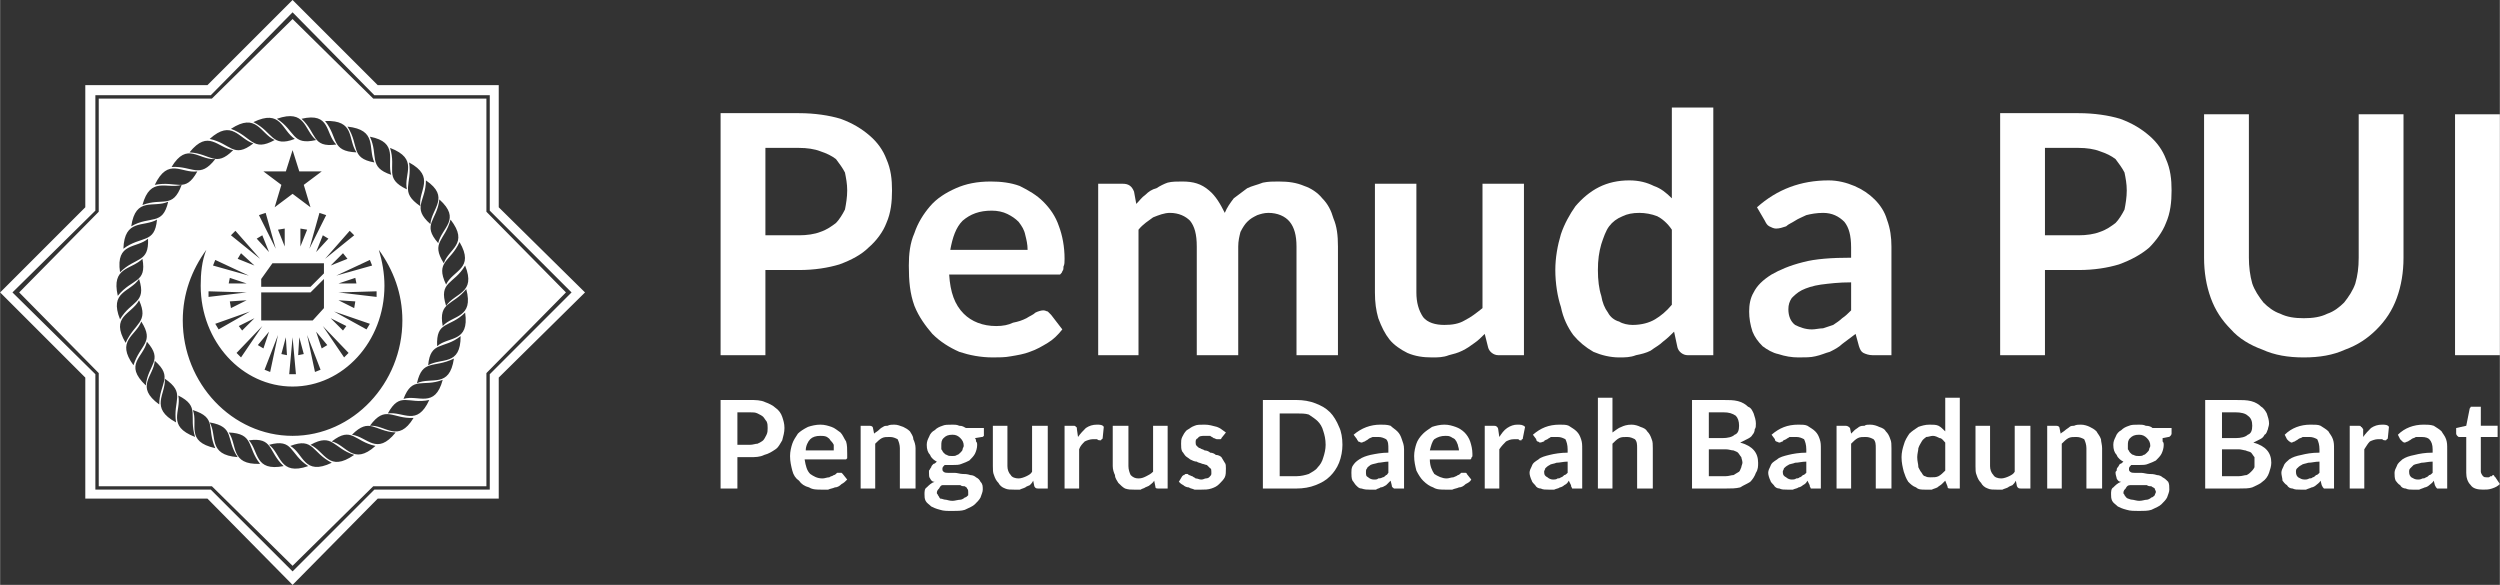 <?xml version="1.0" encoding="UTF-8"?>
<!DOCTYPE svg PUBLIC "-//W3C//DTD SVG 1.1//EN" "http://www.w3.org/Graphics/SVG/1.1/DTD/svg11.dtd">
<!-- Creator: CorelDRAW X7 -->
<svg xmlns="http://www.w3.org/2000/svg" xml:space="preserve" width="67.181mm" height="15.717mm" version="1.1" style="shape-rendering:geometricPrecision; text-rendering:geometricPrecision; image-rendering:optimizeQuality; fill-rule:evenodd; clip-rule:evenodd"
viewBox="0 0 2231 522"
 xmlns:xlink="http://www.w3.org/1999/xlink">
 <rect x="0" y="0" width="2231" height="522" fill="#333333" stroke="none"/>
 <defs>
  <style type="text/css">
   <![CDATA[
    .fil0 {fill:white}
    .fil1 {fill:white;fill-rule:nonzero}
   ]]>
  </style>
 </defs>
 <g id="Layer_x0020_1">
  <g id="_2208136216496">
   <path class="fil0" d="M337 76l108 0 0 109 77 76 -77 76 0 108 -108 0 -76 77 -76 -77 -109 0 0 -108 -76 -76 76 -76 0 -109 109 0 76 -76 76 76zm-74 48c-21,8 -19,-6 -37,-15 25,-12 25,7 37,15zm19 1c-22,5 -18,-8 -35,-19 26,-9 24,10 35,19zm18 4c-22,3 -17,-10 -31,-23 26,-6 21,13 31,23zm18 7c-23,-1 -16,-13 -28,-28 27,-1 20,16 28,28zm-187 169c15,17 1,20 -1,39 -20,-19 -2,-25 1,-39zm-5 -18c12,19 -1,20 -7,39 -16,-22 2,-26 7,-39zm-2 -19c9,20 -4,20 -12,38 -14,-24 5,-25 12,-38zm0 -19c7,22 -7,19 -17,36 -10,-25 9,-24 17,-36zm3 -18c4,22 -9,17 -22,33 -6,-26 12,-23 22,-33zm5 -18c1,22 -11,16 -25,30 -4,-27 15,-21 25,-30zm8 -17c-2,22 -14,14 -30,26 1,-27 18,-19 30,-26zm10 -16c-5,22 -16,12 -33,22 4,-27 20,-16 33,-22zm12 -15c-8,22 -17,11 -35,18 7,-26 22,-14 35,-18zm14 -12c-11,20 -18,8 -38,12 12,-25 24,-10 38,-12zm16 -11c-14,18 -20,6 -39,7 14,-23 24,-6 39,-7zm16 -8c-16,16 -20,3 -39,2 17,-21 25,-4 39,-2zm18 -6c-18,14 -20,0 -39,-4 20,-18 26,0 39,4zm19 -3c-20,11 -20,-3 -39,-10 23,-15 26,4 39,10zm89 20c-22,-4 -13,-15 -24,-32 27,3 18,19 24,32zm15 11c-21,-7 -11,-17 -19,-34 26,5 15,21 19,34zm14 13c-21,-10 -9,-18 -15,-37 26,10 12,23 15,37zm12 15c-19,-13 -7,-19 -10,-39 24,13 8,25 10,39zm9 16c-17,-15 -4,-20 -4,-39 22,15 5,25 4,39zm7 17c-15,-17 -1,-20 1,-39 20,18 2,25 -1,39zm5 18c-12,-19 1,-20 6,-39 17,22 -2,26 -6,39zm2 19c-10,-21 4,-20 12,-38 14,24 -6,25 -12,38zm0 19c-7,-22 7,-19 17,-36 10,25 -9,24 -17,36zm-3 18c-4,-22 9,-18 21,-33 7,26 -12,23 -21,33zm-5 18c-1,-23 11,-16 25,-30 4,27 -15,21 -25,30zm-8 17c2,-22 14,-14 29,-26 0,27 -17,19 -29,26zm-10 16c5,-22 15,-13 33,-22 -4,27 -20,16 -33,22zm-12 14c8,-21 17,-10 35,-17 -7,26 -22,13 -35,17zm-14 13c11,-20 18,-8 37,-12 -11,24 -23,10 -37,12zm-124 24c22,-3 17,10 31,23 -26,5 -22,-13 -31,-23zm-18 -7c23,1 16,13 28,28 -27,1 -20,-17 -28,-28zm-17 -9c23,4 14,15 25,31 -27,-2 -18,-19 -25,-31zm-15 -11c22,7 12,16 20,34 -27,-6 -15,-21 -20,-34zm-13 -13c20,10 9,18 15,37 -26,-10 -12,-23 -15,-37zm-12 -15c19,13 7,19 10,39 -24,-13 -9,-25 -10,-39zm-9 -16c17,15 4,20 4,39 -22,-16 -5,-25 -4,-39zm192 58c14,-19 20,-6 39,-7 -14,23 -25,6 -39,7zm-16 8c16,-16 20,-3 39,-2 -17,21 -25,4 -39,2zm-18 6c18,-14 20,0 39,4 -20,18 -26,-1 -39,-4zm-19 3c20,-11 20,3 39,9 -23,16 -26,-3 -39,-9zm-18 1c21,-8 19,6 37,15 -25,12 -25,-8 -37,-15zm-19 -1c22,-6 18,8 35,19 -26,9 -24,-11 -35,-19zm-5 -244l20 0 6 -19 6 19 20 0 -16 12 6 20 -16 -12 -16 12 6 -20 -16 -12zm103 70c13,18 21,39 21,63 0,56 -44,103 -98,103 -54,0 -98,-47 -98,-103 0,-24 8,-45 21,-63 -4,10 -5,21 -5,32 0,50 37,90 82,90 45,0 82,-40 82,-90 0,-11 -2,-22 -5,-32zm-49 27l0 6 0 19 -10 11 -46 0 0 -18 0 -7 0 -12 10 -14 46 0 0 15zm-56 11l0 -5 44 0 12 -12 0 5 -12 12 -44 0zm41 -56l-6 -1 0 16 6 -15zm17 -13l-6 -2 -9 32 15 -30zm2 21l-5 -3 -6 15 11 -12zm23 -3l-4 -4 -22 25 26 -21zm-6 21l-4 -5 -11 11 15 -6zm22 6l-2 -5 -30 14 32 -9zm-14 16l-1 -5 -15 5 16 0zm18 12l0 -5 -34 1 34 4zm-20 10l1 -6 -15 -1 14 7zm11 19l3 -5 -32 -11 29 16zm-21 1l3 -4 -14 -7 11 11zm1 24l4 -4 -23 -24 19 28zm-20 -8l5 -3 -10 -12 5 15zm-6 21l5 -2 -12 -31 7 33zm-15 -15l5 -1 -4 -15 -1 16zm-18 -112l6 -1 0 16 -6 -15zm-17 -13l6 -2 9 32 -15 -30zm-2 21l5 -3 6 15 -11 -12zm-23 -3l4 -4 22 25 -26 -21zm6 21l3 -5 12 11 -15 -6zm-22 6l2 -5 30 14 -32 -9zm14 16l1 -5 15 5 -16 0zm-18 12l0 -5 34 1 -34 4zm20 10l-1 -6 15 -1 -14 7zm-11 19l-3 -5 31 -11 -28 16zm21 1l-3 -4 14 -7 -11 11zm-1 24l-4 -4 23 -24 -19 28zm20 -8l-5 -3 10 -12 -5 15zm6 21l-5 -2 12 -31 -7 33zm15 -15l-5 -1 4 -15 1 16zm2 17l6 0 -3 -33 -3 33zm76 -249l103 0 0 103 73 73 -73 73 0 103 -103 0 -73 73 -73 -73 -103 0 0 -103 -74 -73 74 -73 0 -103 103 0 73 -74 73 74zm-73 -68l72 71 101 0 0 101 71 72 -71 72 0 101 -101 0 -72 71 -72 -71 -101 0 0 -101 -71 -72 71 -72 0 -101 101 0 72 -71z"/>
   <path class="fil1" d="M683 241l0 76 -40 0 0 -216 70 0c14,0 27,2 37,5 11,4 19,9 26,15 7,6 12,13 15,21 4,9 5,18 5,28 0,10 -1,20 -5,29 -3,8 -9,16 -16,22 -6,6 -15,11 -26,15 -10,3 -22,5 -36,5l-30 0zm0 -31l30 0c7,0 14,-1 19,-3 6,-2 10,-5 14,-8 3,-3 6,-8 8,-12 1,-5 2,-11 2,-17 0,-6 -1,-11 -2,-16 -2,-4 -5,-8 -8,-12 -4,-3 -8,-5 -14,-7 -5,-2 -12,-3 -19,-3l-30 0 0 78z"/>
   <path id="1" class="fil1" d="M884 162c9,0 18,1 26,4 8,4 15,8 21,14 6,6 11,13 14,22 3,8 5,18 5,29 0,3 0,5 -1,7 0,2 0,3 -1,4 0,1 -1,2 -2,3 -2,0 -3,0 -5,0l-94 0c1,16 5,27 13,35 7,7 17,11 29,11 6,0 11,-1 15,-3 5,-1 8,-2 12,-4 3,-2 6,-3 8,-5 2,-1 5,-2 7,-2 2,0 3,1 4,1 1,1 2,2 3,3l10 13c-4,5 -8,9 -13,12 -5,3 -10,6 -16,8 -5,2 -11,3 -17,4 -5,1 -11,1 -16,1 -11,0 -21,-2 -30,-5 -9,-4 -17,-9 -24,-16 -6,-7 -12,-15 -16,-25 -4,-11 -5,-22 -5,-36 0,-10 1,-20 5,-29 3,-9 8,-17 14,-24 6,-7 14,-12 23,-16 9,-4 19,-6 31,-6zm1 26c-11,0 -19,3 -26,9 -6,6 -9,15 -11,26l69 0c0,-5 -1,-9 -2,-13 -1,-5 -3,-8 -6,-12 -3,-3 -6,-5 -10,-7 -4,-2 -9,-3 -14,-3z"/>
   <path id="2" class="fil1" d="M980 317l0 -153 22 0c5,0 8,2 10,7l2 11c3,-3 5,-6 8,-8 3,-3 6,-5 10,-6 3,-2 7,-4 10,-5 4,-1 8,-1 13,-1 10,0 17,2 24,8 6,5 10,12 14,20 2,-5 5,-9 8,-13 4,-3 8,-6 12,-9 4,-2 9,-3 14,-5 5,-1 9,-1 14,-1 9,0 16,1 23,4 6,2 12,6 16,11 5,5 8,11 10,18 3,7 4,15 4,25l0 97 -37 0 0 -97c0,-10 -2,-17 -6,-22 -4,-5 -11,-8 -19,-8 -4,0 -7,1 -10,2 -4,2 -6,3 -9,6 -2,2 -4,5 -6,9 -1,4 -2,8 -2,13l0 97 -37 0 0 -97c0,-11 -2,-18 -6,-23 -4,-4 -10,-7 -18,-7 -5,0 -10,2 -15,4 -4,3 -9,6 -13,11l0 112 -36 0z"/>
   <path id="3" class="fil1" d="M1264 164l0 97c0,9 2,16 6,22 4,5 11,7 19,7 7,0 13,-1 18,-4 6,-3 11,-7 16,-11l0 -111 37 0 0 153 -23 0c-4,0 -8,-3 -9,-7l-3 -12c-3,3 -6,6 -9,8 -4,3 -7,5 -11,7 -4,2 -8,3 -12,4 -5,2 -10,2 -15,2 -8,0 -15,-1 -22,-4 -6,-3 -12,-7 -16,-12 -4,-5 -7,-11 -10,-19 -2,-7 -3,-14 -3,-23l0 -97 37 0z"/>
   <path id="4" class="fil1" d="M1506 317c-4,0 -8,-3 -9,-7l-3 -14c-3,3 -6,6 -10,9 -3,3 -7,5 -11,8 -4,2 -8,3 -13,4 -5,2 -10,2 -15,2 -8,0 -16,-2 -23,-5 -7,-4 -13,-9 -18,-15 -5,-7 -9,-15 -11,-25 -3,-9 -5,-21 -5,-33 0,-11 2,-22 5,-32 3,-9 8,-18 13,-25 6,-7 13,-13 21,-17 8,-4 17,-6 27,-6 9,0 16,2 22,5 6,2 11,6 16,11l0 -81 37 0 0 221 -23 0zm-49 -27c8,0 15,-2 20,-5 5,-3 10,-7 15,-13l0 -67c-4,-6 -9,-10 -13,-12 -5,-2 -11,-3 -16,-3 -6,0 -11,1 -15,3 -5,2 -9,5 -12,9 -3,4 -5,10 -7,16 -2,7 -3,14 -3,23 0,9 1,17 3,23 1,6 3,11 6,15 2,4 6,7 10,8 3,2 8,3 12,3z"/>
   <path id="5" class="fil1" d="M1688 317l-17 0c-3,0 -6,-1 -8,-2 -2,-1 -3,-3 -4,-6l-3 -11c-4,3 -8,6 -12,9 -3,3 -7,5 -11,7 -4,1 -8,3 -13,4 -4,1 -9,1 -15,1 -6,0 -12,-1 -18,-3 -5,-1 -10,-4 -14,-7 -4,-4 -7,-8 -9,-13 -2,-6 -3,-12 -3,-18 0,-6 1,-12 4,-17 3,-6 8,-11 16,-16 7,-4 16,-8 28,-11 11,-3 26,-4 43,-4l0 -9c0,-11 -2,-18 -6,-23 -5,-5 -11,-8 -19,-8 -6,0 -11,1 -15,2 -4,2 -7,3 -10,5 -3,2 -6,3 -8,5 -3,1 -6,2 -9,2 -2,0 -4,-1 -6,-2 -2,-1 -3,-3 -4,-5l-7 -12c18,-16 39,-24 64,-24 8,0 16,2 23,5 7,3 13,7 18,12 5,5 9,11 11,18 3,8 4,16 4,24l0 97zm-71 -23c3,0 7,-1 10,-1 3,-1 6,-2 9,-3 3,-2 6,-4 8,-6 3,-2 5,-4 8,-7l0 -25c-11,0 -19,1 -27,2 -7,1 -13,3 -17,5 -4,2 -7,5 -9,7 -2,3 -3,6 -3,10 0,6 2,11 6,14 4,2 9,4 15,4z"/>
   <path id="6" class="fil1" d="M1825 241l0 76 -40 0 0 -216 70 0c14,0 27,2 37,5 11,4 19,9 26,15 7,6 12,13 15,21 4,9 5,18 5,28 0,10 -1,20 -5,29 -3,8 -9,16 -15,22 -7,6 -16,11 -27,15 -10,3 -22,5 -36,5l-30 0zm0 -31l30 0c7,0 14,-1 19,-3 6,-2 10,-5 14,-8 3,-3 6,-8 8,-12 1,-5 2,-11 2,-17 0,-6 -1,-11 -2,-16 -2,-4 -5,-8 -8,-12 -4,-3 -8,-5 -14,-7 -5,-2 -12,-3 -19,-3l-30 0 0 78z"/>
   <path id="7" class="fil1" d="M2056 284c8,0 15,-1 21,-4 6,-2 11,-6 15,-10 4,-5 8,-11 10,-17 2,-7 3,-14 3,-23l0 -128 40 0 0 128c0,13 -2,25 -6,36 -4,11 -10,20 -18,28 -8,8 -17,14 -28,18 -11,5 -23,7 -37,7 -14,0 -26,-2 -37,-7 -11,-4 -21,-10 -28,-18 -8,-8 -14,-17 -18,-28 -4,-11 -6,-23 -6,-36l0 -128 40 0 0 128c0,8 1,16 3,23 2,6 6,12 10,17 4,4 9,8 15,10 6,3 13,4 21,4z"/>
   <polygon id="8" class="fil1" points="2231,317 2191,317 2191,102 2231,102 "/>
   <path class="fil1" d="M658 408l0 28 -15 0 0 -79 26 0c5,0 10,0 14,2 3,1 7,3 9,5 3,2 5,5 6,8 1,3 2,6 2,10 0,4 -1,7 -2,11 -2,3 -3,6 -6,8 -3,2 -6,4 -10,5 -4,2 -8,2 -13,2l-11 0zm0 -11l11 0c3,0 5,-1 7,-1 2,-1 4,-2 5,-3 1,-1 2,-3 3,-5 1,-2 1,-4 1,-6 0,-2 0,-4 -1,-6 -1,-1 -2,-3 -3,-4 -1,-1 -3,-2 -5,-3 -2,-1 -4,-1 -7,-1l-11 0 0 29z"/>
   <path id="1" class="fil1" d="M732 379c4,0 7,1 10,2 3,1 5,3 8,5 2,2 3,5 5,8 1,3 1,7 1,11 0,1 0,2 0,2 0,1 0,1 0,2 0,0 -1,1 -1,1 -1,0 -1,0 -2,0l-35 0c1,6 2,10 5,13 3,2 6,4 11,4 2,0 4,-1 6,-1 1,-1 3,-1 4,-2 1,0 2,-1 3,-2 1,0 2,0 3,0 0,0 1,0 1,0 0,0 1,1 1,1l4 5c-2,2 -3,3 -5,4 -2,2 -4,3 -6,3 -2,1 -4,1 -6,2 -2,0 -4,0 -6,0 -4,0 -8,0 -11,-2 -4,-1 -7,-3 -9,-6 -3,-2 -5,-5 -6,-9 -1,-4 -2,-8 -2,-13 0,-4 1,-8 2,-11 1,-3 3,-6 5,-9 2,-2 5,-4 9,-6 3,-1 7,-2 11,-2zm0 10c-4,0 -7,1 -9,3 -2,2 -4,6 -4,10l25 0c0,-2 0,-4 0,-5 -1,-2 -2,-3 -3,-4 -1,-2 -2,-2 -3,-3 -2,-1 -4,-1 -6,-1z"/>
   <path id="2" class="fil1" d="M768 436l0 -56 8 0c2,0 3,1 3,2l1 5c1,-1 3,-2 4,-3 1,-1 2,-2 4,-3 1,-1 3,-1 4,-1 2,-1 4,-1 6,-1 3,0 5,1 8,2 2,1 4,2 6,4 1,2 3,4 3,7 1,2 2,5 2,8l0 36 -14 0 0 -36c0,-3 -1,-6 -2,-8 -2,-1 -4,-2 -7,-2 -3,0 -5,0 -7,1 -2,1 -4,3 -6,5l0 40 -13 0z"/>
   <path id="3" class="fil1" d="M850 379c2,0 4,0 6,1 3,0 4,1 6,2l16 0 0 5c0,1 0,2 0,2 -1,1 -1,1 -2,1l-6 1c1,1 1,2 1,3 1,1 1,2 1,3 0,3 -1,6 -2,8 -1,2 -3,4 -5,6 -2,1 -4,2 -7,3 -2,1 -5,1 -8,1 -3,0 -5,0 -7,0 -1,1 -2,2 -2,3 0,2 0,2 1,3 1,1 3,1 4,1 2,0 4,0 6,0 2,0 5,1 7,1 2,0 4,0 7,1 2,0 4,1 5,2 2,1 3,2 4,4 2,2 2,4 2,7 0,2 -1,4 -2,7 -1,2 -3,4 -5,6 -2,2 -5,3 -9,5 -3,1 -7,1 -11,1 -5,0 -8,0 -11,-1 -4,-1 -6,-2 -8,-3 -2,-2 -4,-3 -5,-5 -1,-2 -1,-4 -1,-6 0,-2 0,-5 2,-6 2,-2 4,-4 7,-5 -2,0 -3,-1 -4,-3 -1,-1 -1,-3 -1,-5 0,-1 0,-1 0,-2 1,-1 1,-2 2,-3 0,-1 1,-2 2,-3 1,0 2,-1 3,-2 -2,-1 -5,-3 -6,-6 -2,-2 -3,-5 -3,-9 0,-3 1,-5 2,-7 1,-3 3,-5 5,-6 2,-2 4,-3 7,-4 2,-1 5,-1 9,-1zm14 60c0,-1 0,-2 -1,-3 0,-1 -1,-1 -2,-2 -1,0 -3,0 -4,-1 -2,0 -3,0 -5,0 -2,0 -3,0 -5,0 -2,0 -4,0 -6,0 -1,0 -2,1 -3,3 -1,1 -2,2 -2,4 0,1 1,1 1,2 1,1 1,2 2,3 2,0 3,1 5,1 1,0 3,1 6,1 2,0 5,-1 7,-1 1,0 3,-1 4,-2 1,0 2,-1 3,-2 0,-1 0,-2 0,-3zm-14 -32c1,0 3,0 4,-1 1,0 2,-1 3,-2 1,-1 2,-2 2,-3 0,-1 1,-2 1,-3 0,-3 -1,-5 -3,-7 -2,-2 -4,-3 -7,-3 -4,0 -6,1 -8,3 -2,2 -2,4 -2,7 0,1 0,2 0,3 1,1 1,2 2,3 1,1 2,2 3,2 1,1 3,1 5,1z"/>
   <path id="4" class="fil1" d="M899 380l0 36c0,3 1,6 3,8 1,2 4,3 7,3 2,0 5,-1 7,-2 2,-1 4,-2 5,-4l0 -41 14 0 0 56 -8 0c-2,0 -3,0 -4,-2l-1 -5c-1,2 -2,3 -3,4 -2,1 -3,1 -4,2 -2,1 -3,1 -5,2 -2,0 -3,0 -5,0 -3,0 -6,0 -8,-1 -3,-1 -5,-3 -6,-5 -2,-2 -3,-4 -4,-7 -1,-2 -1,-5 -1,-8l0 -36 13 0z"/>
   <path id="5" class="fil1" d="M950 436l0 -56 7 0c2,0 3,0 3,1 1,0 1,1 1,2l1 7c2,-3 5,-6 7,-8 3,-2 6,-3 10,-3 2,0 5,0 6,2l-1 10c0,1 -1,1 -1,1 0,1 -1,1 -1,1 -1,0 -2,0 -3,-1 -1,0 -2,0 -4,0 -2,0 -5,1 -7,2 -2,2 -4,4 -5,7l0 35 -13 0z"/>
   <path id="6" class="fil1" d="M1007 380l0 36c0,3 1,6 2,8 2,2 4,3 7,3 3,0 5,-1 7,-2 2,-1 4,-2 6,-4l0 -41 13 0 0 56 -8 0c-2,0 -3,0 -3,-2l-1 -5c-1,2 -3,3 -4,4 -1,1 -2,1 -4,2 -1,1 -3,1 -4,2 -2,0 -4,0 -6,0 -3,0 -5,0 -8,-1 -2,-1 -4,-3 -6,-5 -1,-2 -3,-4 -3,-7 -1,-2 -2,-5 -2,-8l0 -36 14 0z"/>
   <path id="7" class="fil1" d="M1090 391c0,0 0,1 -1,1 0,0 -1,0 -1,0 -1,0 -2,0 -2,0 -1,0 -2,-1 -3,-1 -1,-1 -2,-1 -3,-2 -2,0 -3,0 -5,0 -2,0 -5,0 -6,2 -2,1 -2,2 -2,4 0,1 0,2 1,3 1,1 2,2 3,2 1,1 3,1 4,2 2,0 4,1 5,2 2,0 4,1 5,2 2,0 4,1 5,2 1,2 2,3 3,5 1,1 1,3 1,5 0,3 0,6 -1,8 -1,2 -3,4 -5,6 -2,2 -4,3 -7,4 -3,1 -6,1 -9,1 -2,0 -4,0 -6,0 -2,-1 -4,-1 -5,-2 -2,0 -4,-1 -5,-2 -2,-1 -3,-2 -4,-3l3 -5c1,-1 1,-1 2,-1 0,-1 1,-1 2,-1 1,0 1,0 2,1 1,0 2,1 3,1 1,1 2,1 3,2 2,0 3,1 5,1 2,0 3,-1 4,-1 2,0 3,-1 3,-1 1,-1 2,-2 2,-3 0,0 0,-1 0,-2 0,-1 0,-3 -1,-3 -1,-1 -2,-2 -3,-3 -1,0 -3,-1 -4,-1 -2,-1 -4,-1 -5,-2 -2,0 -4,-1 -6,-2 -1,-1 -3,-2 -4,-3 -1,-1 -2,-3 -3,-4 -1,-2 -1,-4 -1,-7 0,-2 0,-4 1,-6 1,-2 2,-4 4,-6 2,-1 4,-3 7,-4 2,-1 5,-1 9,-1 4,0 7,1 11,2 3,1 5,3 8,5l-4 5z"/>
   <path id="8" class="fil1" d="M1198 397c0,5 -1,11 -3,16 -2,5 -5,9 -8,12 -4,4 -8,6 -13,8 -5,2 -11,3 -17,3l-30 0 0 -79 30 0c6,0 12,1 17,3 5,2 9,4 13,8 3,3 6,8 8,13 2,4 3,10 3,16zm-15 0c0,-5 -1,-9 -2,-12 -1,-4 -3,-7 -5,-9 -2,-2 -5,-4 -8,-6 -3,-1 -7,-1 -11,-1l-15 0 0 56 15 0c4,0 8,-1 11,-2 3,-2 6,-3 8,-6 2,-2 4,-5 5,-9 1,-3 2,-7 2,-11z"/>
   <path id="9" class="fil1" d="M1253 436l-6 0c-2,0 -3,0 -3,0 -1,-1 -2,-1 -2,-3l-1 -4c-2,2 -3,3 -4,4 -2,1 -3,2 -5,2 -1,1 -3,1 -4,2 -2,0 -4,0 -6,0 -2,0 -4,0 -7,-1 -2,0 -3,-1 -5,-3 -1,-1 -2,-3 -3,-4 -1,-2 -1,-5 -1,-7 0,-2 0,-4 1,-6 2,-3 3,-4 6,-6 3,-2 6,-3 10,-4 5,-1 10,-2 16,-2l0 -3c0,-4 0,-7 -2,-9 -2,-1 -4,-2 -7,-2 -2,0 -4,0 -5,0 -2,1 -3,1 -4,2 -1,1 -2,1 -3,2 -1,0 -2,1 -3,1 -1,0 -2,-1 -3,-1 0,-1 -1,-1 -1,-2l-3 -4c7,-6 15,-9 24,-9 3,0 6,0 9,1 2,2 4,3 6,5 2,2 3,4 4,7 1,3 2,5 2,9l0 35zm-27 -8c2,0 3,0 4,-1 1,0 2,0 4,-1 1,0 2,-1 3,-2 1,0 1,-1 2,-2l0 -10c-3,0 -7,1 -9,1 -3,1 -5,1 -7,2 -1,1 -3,2 -3,3 -1,1 -1,2 -1,3 0,3 0,4 2,5 1,1 3,2 5,2z"/>
   <path id="10" class="fil1" d="M1289 379c4,0 7,1 10,2 3,1 6,3 8,5 2,2 4,5 5,8 1,3 2,7 2,11 0,1 0,2 0,2 0,1 -1,1 -1,2 0,0 0,1 -1,1 0,0 -1,0 -1,0l-35 0c0,6 2,10 4,13 3,2 7,4 11,4 2,0 4,-1 6,-1 2,-1 3,-1 4,-2 1,0 2,-1 3,-2 1,0 2,0 3,0 0,0 1,0 1,0 1,0 1,1 1,1l4 5c-1,2 -3,3 -5,4 -2,2 -4,3 -6,3 -2,1 -4,1 -6,2 -2,0 -4,0 -6,0 -4,0 -8,0 -11,-2 -3,-1 -6,-3 -9,-6 -2,-2 -4,-5 -6,-9 -1,-4 -2,-8 -2,-13 0,-4 1,-8 2,-11 1,-3 3,-6 6,-9 2,-2 5,-4 8,-6 3,-1 7,-2 11,-2zm1 10c-4,0 -7,1 -10,3 -2,2 -3,6 -4,10l26 0c0,-2 -1,-4 -1,-5 -1,-2 -1,-3 -2,-4 -1,-2 -3,-2 -4,-3 -2,-1 -3,-1 -5,-1z"/>
   <path id="11" class="fil1" d="M1325 436l0 -56 8 0c1,0 2,0 3,1 0,0 1,1 1,2l1 7c2,-3 4,-6 7,-8 3,-2 6,-3 9,-3 3,0 5,0 7,2l-2 10c0,1 0,1 -1,1 0,1 0,1 -1,1 -1,0 -1,0 -2,-1 -1,0 -3,0 -4,0 -3,0 -5,1 -7,2 -2,2 -4,4 -6,7l0 35 -13 0z"/>
   <path id="12" class="fil1" d="M1412 436l-6 0c-1,0 -2,0 -3,0 0,-1 -1,-1 -1,-3l-2 -4c-1,2 -2,3 -4,4 -1,1 -3,2 -4,2 -1,1 -3,1 -5,2 -1,0 -3,0 -5,0 -3,0 -5,0 -7,-1 -2,0 -4,-1 -5,-3 -1,-1 -3,-3 -3,-4 -1,-2 -2,-5 -2,-7 0,-2 1,-4 2,-6 1,-3 3,-4 6,-6 2,-2 6,-3 10,-4 4,-1 10,-2 16,-2l0 -3c0,-4 -1,-7 -2,-9 -2,-1 -4,-2 -7,-2 -2,0 -4,0 -6,0 -1,1 -2,1 -3,2 -2,1 -3,1 -3,2 -1,0 -2,1 -4,1 0,0 -1,-1 -2,-1 -1,-1 -1,-1 -1,-2l-3 -4c7,-6 14,-9 24,-9 3,0 6,0 8,1 3,2 5,3 7,5 2,2 3,4 4,7 1,3 1,5 1,9l0 35zm-26 -8c1,0 3,0 4,-1 1,0 2,0 3,-1 1,0 2,-1 3,-2 1,0 2,-1 3,-2l0 -10c-4,0 -7,1 -10,1 -2,1 -5,1 -6,2 -2,1 -3,2 -4,3 0,1 -1,2 -1,3 0,3 1,4 3,5 1,1 3,2 5,2z"/>
   <path id="13" class="fil1" d="M1426 436l0 -81 13 0 0 31c3,-2 5,-4 8,-5 2,-1 5,-2 9,-2 3,0 6,1 8,2 3,1 5,2 6,4 2,2 3,4 4,7 1,2 1,5 1,8l0 36 -14 0 0 -36c0,-3 0,-6 -2,-8 -2,-1 -4,-2 -7,-2 -3,0 -5,0 -7,1 -2,1 -4,3 -6,5l0 40 -13 0z"/>
   <path id="14" class="fil1" d="M1510 436l0 -79 28 0c5,0 9,0 13,1 4,1 7,3 9,5 3,1 4,4 5,6 1,3 2,6 2,9 0,2 0,4 -1,5 0,2 -1,4 -2,5 -1,2 -3,3 -5,4 -2,1 -4,2 -6,3 11,3 16,9 16,18 0,3 0,6 -2,9 -1,3 -3,6 -5,8 -3,2 -6,3 -9,5 -4,1 -8,1 -13,1l-30 0zm15 -35l0 24 15 0c3,0 5,-1 7,-1 2,-1 3,-2 5,-3 1,-1 1,-2 2,-4 0,-1 1,-3 1,-4 0,-2 -1,-4 -1,-5 -1,-1 -2,-3 -3,-4 -1,-1 -2,-1 -4,-2 -2,0 -4,-1 -7,-1l-15 0zm0 -10l12 0c5,0 9,-1 11,-3 3,-1 4,-4 4,-8 0,-4 -1,-7 -3,-9 -3,-2 -6,-3 -11,-3l-13 0 0 23z"/>
   <path id="15" class="fil1" d="M1625 436l-6 0c-1,0 -2,0 -3,0 0,-1 -1,-1 -1,-3l-2 -4c-1,2 -2,3 -4,4 -1,1 -3,2 -4,2 -1,1 -3,1 -5,2 -1,0 -3,0 -5,0 -3,0 -5,0 -7,-1 -2,0 -4,-1 -5,-3 -1,-1 -3,-3 -3,-4 -1,-2 -2,-5 -2,-7 0,-2 1,-4 2,-6 1,-3 3,-4 6,-6 2,-2 6,-3 10,-4 4,-1 10,-2 16,-2l0 -3c0,-4 -1,-7 -2,-9 -2,-1 -4,-2 -7,-2 -2,0 -4,0 -6,0 -1,1 -2,1 -3,2 -2,1 -3,1 -3,2 -1,0 -2,1 -3,1 -1,0 -2,-1 -3,-1 -1,-1 -1,-1 -1,-2l-3 -4c7,-6 14,-9 24,-9 3,0 6,0 8,1 3,2 5,3 7,5 2,2 3,4 4,7 1,3 1,5 1,9l0 35zm-26 -8c1,0 3,0 4,-1 1,0 2,0 3,-1 1,0 2,-1 3,-2 1,0 2,-1 3,-2l0 -10c-4,0 -7,1 -10,1 -2,1 -5,1 -6,2 -2,1 -3,2 -4,3 0,1 -1,2 -1,3 0,3 1,4 3,5 1,1 3,2 5,2z"/>
   <path id="16" class="fil1" d="M1639 436l0 -56 8 0c2,0 3,1 4,2l1 5c1,-1 2,-2 3,-3 1,-1 3,-2 4,-3 2,-1 3,-1 5,-1 1,-1 3,-1 5,-1 3,0 6,1 8,2 3,1 5,2 6,4 2,2 3,4 4,7 1,2 1,5 1,8l0 36 -14 0 0 -36c0,-3 0,-6 -2,-8 -2,-1 -4,-2 -7,-2 -3,0 -5,0 -7,1 -2,1 -4,3 -6,5l0 40 -13 0z"/>
   <path id="17" class="fil1" d="M1741 436c-2,0 -3,0 -3,-2l-2 -5c-1,1 -2,2 -3,3 -1,1 -3,2 -4,3 -2,1 -3,1 -5,2 -2,0 -4,0 -6,0 -3,0 -6,0 -8,-2 -3,-1 -5,-3 -7,-5 -2,-3 -3,-6 -4,-9 -1,-4 -2,-8 -2,-13 0,-4 1,-8 2,-11 1,-4 3,-7 5,-10 2,-2 5,-4 8,-6 3,-1 6,-2 10,-2 3,0 6,0 8,1 2,1 4,3 6,5l0 -30 13 0 0 81 -8 0zm-18 -10c3,0 5,0 7,-1 2,-1 4,-3 6,-5l0 -25c-2,-2 -3,-4 -5,-4 -2,-1 -4,-2 -6,-2 -2,0 -4,1 -6,1 -1,1 -3,2 -4,4 -1,2 -2,3 -3,6 0,2 -1,5 -1,8 0,4 1,6 1,9 1,2 2,4 3,5 1,2 2,3 3,3 2,1 3,1 5,1z"/>
   <path id="18" class="fil1" d="M1776 380l0 36c0,3 1,6 3,8 1,2 4,3 7,3 2,0 5,-1 7,-2 2,-1 4,-2 5,-4l0 -41 14 0 0 56 -8 0c-2,0 -3,0 -4,-2l-1 -5c-1,2 -2,3 -3,4 -2,1 -3,1 -4,2 -2,1 -3,1 -5,2 -1,0 -3,0 -5,0 -3,0 -6,0 -8,-1 -3,-1 -5,-3 -6,-5 -2,-2 -3,-4 -4,-7 -1,-2 -1,-5 -1,-8l0 -36 13 0z"/>
   <path id="19" class="fil1" d="M1827 436l0 -56 8 0c2,0 3,1 3,2l1 5c1,-1 3,-2 4,-3 1,-1 3,-2 4,-3 1,-1 3,-1 4,-1 2,-1 4,-1 6,-1 3,0 6,1 8,2 2,1 4,2 6,4 1,2 3,4 4,7 0,2 1,5 1,8l0 36 -14 0 0 -36c0,-3 -1,-6 -2,-8 -2,-1 -4,-2 -7,-2 -3,0 -5,0 -7,1 -2,1 -4,3 -6,5l0 40 -13 0z"/>
   <path id="20" class="fil1" d="M1909 379c2,0 4,0 6,1 3,0 5,1 6,2l17 0 0 5c0,1 -1,2 -1,2 -1,1 -1,1 -2,1l-5 1c0,1 0,2 0,3 1,1 1,2 1,3 0,3 -1,6 -2,8 -1,2 -3,4 -5,6 -2,1 -4,2 -7,3 -2,1 -5,1 -8,1 -2,0 -5,0 -7,0 -1,1 -2,2 -2,3 0,2 0,2 1,3 1,1 3,1 4,1 2,0 4,0 6,0 2,0 5,1 7,1 2,0 4,0 7,1 2,0 4,1 5,2 2,1 3,2 5,4 1,2 1,4 1,7 0,2 -1,4 -2,7 -1,2 -3,4 -5,6 -2,2 -5,3 -9,5 -3,1 -7,1 -11,1 -4,0 -8,0 -11,-1 -4,-1 -6,-2 -8,-3 -2,-2 -4,-3 -5,-5 -1,-2 -1,-4 -1,-6 0,-2 0,-5 2,-6 2,-2 4,-4 7,-5 -2,0 -3,-1 -4,-3 0,-1 -1,-3 -1,-5 0,-1 0,-1 1,-2 0,-1 0,-2 1,-3 1,-1 1,-2 2,-3 1,0 2,-1 3,-2 -2,-1 -5,-3 -6,-6 -2,-2 -3,-5 -3,-9 0,-3 1,-5 2,-7 1,-3 3,-5 5,-6 2,-2 4,-3 7,-4 2,-1 5,-1 9,-1zm15 60c0,-1 -1,-2 -1,-3 -1,-1 -2,-1 -3,-2 -1,0 -3,0 -4,-1 -2,0 -3,0 -5,0 -2,0 -3,0 -5,0 -2,0 -4,0 -5,0 -2,0 -3,1 -4,3 -1,1 -2,2 -2,4 0,1 1,1 1,2 1,1 1,2 3,3 1,0 2,1 4,1 1,0 4,1 6,1 3,0 5,-1 7,-1 1,0 3,-1 4,-2 1,0 2,-1 3,-2 0,-1 1,-2 1,-3zm-15 -32c1,0 3,0 4,-1 1,0 2,-1 3,-2 1,-1 2,-2 2,-3 0,-1 1,-2 1,-3 0,-3 -1,-5 -3,-7 -2,-2 -4,-3 -7,-3 -4,0 -6,1 -8,3 -2,2 -2,4 -2,7 0,1 0,2 0,3 1,1 1,2 2,3 1,1 2,2 3,2 2,1 3,1 5,1z"/>
   <path id="21" class="fil1" d="M1968 436l0 -79 27 0c6,0 10,0 14,1 4,1 7,3 9,5 2,1 4,4 5,6 1,3 2,6 2,9 0,2 -1,4 -1,5 -1,2 -1,4 -3,5 -1,2 -2,3 -4,4 -2,1 -4,2 -6,3 11,3 16,9 16,18 0,3 -1,6 -2,9 -1,3 -3,6 -6,8 -2,2 -5,3 -9,5 -3,1 -7,1 -12,1l-30 0zm15 -35l0 24 15 0c3,0 5,-1 7,-1 2,-1 3,-2 4,-3 1,-1 2,-2 3,-4 0,-1 0,-3 0,-4 0,-2 0,-4 0,-5 -1,-1 -2,-3 -3,-4 -1,-1 -3,-1 -5,-2 -1,0 -4,-1 -6,-1l-15 0zm0 -10l12 0c5,0 9,-1 11,-3 3,-1 4,-4 4,-8 0,-4 -1,-7 -4,-9 -2,-2 -6,-3 -11,-3l-12 0 0 23z"/>
   <path id="22" class="fil1" d="M2083 436l-6 0c-1,0 -2,0 -3,0 -1,-1 -1,-1 -2,-3l-1 -4c-1,2 -3,3 -4,4 -1,1 -3,2 -4,2 -2,1 -3,1 -5,2 -2,0 -3,0 -5,0 -3,0 -5,0 -7,-1 -2,0 -4,-1 -5,-3 -2,-1 -3,-3 -4,-4 0,-2 -1,-5 -1,-7 0,-2 1,-4 2,-6 1,-3 3,-4 5,-6 3,-2 6,-3 11,-4 4,-1 9,-2 16,-2l0 -3c0,-4 -1,-7 -2,-9 -2,-1 -4,-2 -7,-2 -3,0 -4,0 -6,0 -1,1 -3,1 -4,2 -1,1 -2,1 -3,2 -1,0 -2,1 -3,1 -1,0 -1,-1 -2,-1 -1,-1 -1,-1 -2,-2l-2 -4c6,-6 14,-9 23,-9 4,0 7,0 9,1 3,2 5,3 7,5 1,2 3,4 4,7 1,3 1,5 1,9l0 35zm-26 -8c1,0 2,0 4,-1 1,0 2,0 3,-1 1,0 2,-1 3,-2 1,0 2,-1 3,-2l0 -10c-4,0 -7,1 -10,1 -3,1 -5,1 -6,2 -2,1 -3,2 -4,3 -1,1 -1,2 -1,3 0,3 1,4 2,5 2,1 3,2 6,2z"/>
   <path id="23" class="fil1" d="M2097 436l0 -56 8 0c1,0 2,0 2,1 1,0 1,1 2,2l0 7c2,-3 5,-6 7,-8 3,-2 6,-3 10,-3 2,0 5,0 6,2l-1 10c0,1 -1,1 -1,1 0,1 -1,1 -1,1 -1,0 -2,0 -3,-1 -1,0 -2,0 -4,0 -2,0 -5,1 -7,2 -2,2 -3,4 -5,7l0 35 -13 0z"/>
   <path id="24" class="fil1" d="M2184 436l-6 0c-1,0 -2,0 -3,0 -1,-1 -1,-1 -2,-3l-1 -4c-1,2 -3,3 -4,4 -1,1 -3,2 -4,2 -2,1 -3,1 -5,2 -2,0 -4,0 -6,0 -2,0 -4,0 -6,-1 -2,0 -4,-1 -5,-3 -2,-1 -3,-3 -4,-4 -1,-2 -1,-5 -1,-7 0,-2 1,-4 2,-6 1,-3 3,-4 5,-6 3,-2 6,-3 11,-4 4,-1 9,-2 16,-2l0 -3c0,-4 -1,-7 -3,-9 -1,-1 -3,-2 -7,-2 -2,0 -4,0 -5,0 -1,1 -3,1 -4,2 -1,1 -2,1 -3,2 -1,0 -2,1 -3,1 -1,0 -2,-1 -2,-1 -1,-1 -1,-1 -2,-2l-2 -4c6,-6 14,-9 23,-9 3,0 6,0 9,1 3,2 5,3 7,5 1,2 3,4 4,7 1,3 1,5 1,9l0 35zm-26 -8c1,0 2,0 4,-1 1,0 2,0 3,-1 1,0 2,-1 3,-2 1,0 2,-1 3,-2l0 -10c-4,0 -7,1 -10,1 -3,1 -5,1 -7,2 -1,1 -2,2 -3,3 -1,1 -1,2 -1,3 0,3 1,4 2,5 2,1 3,2 6,2z"/>
   <path id="25" class="fil1" d="M2216 437c-5,0 -9,-1 -11,-4 -3,-3 -4,-7 -4,-11l0 -32 -6 0c-1,0 -1,0 -2,-1 0,0 -1,-1 -1,-2l0 -5 9 -2 3 -15c0,-1 1,-1 1,-2 1,0 1,0 2,0l7 0 0 17 15 0 0 10 -15 0 0 31c0,1 1,3 2,4 1,1 2,1 3,1 1,0 2,0 2,0 1,0 1,-1 2,-1 0,0 1,0 1,0 0,-1 1,-1 1,-1 0,0 1,0 1,1 0,0 0,0 1,1l4 6c-2,2 -4,3 -7,4 -3,1 -5,1 -8,1z"/>
  </g>
 </g>
</svg>
